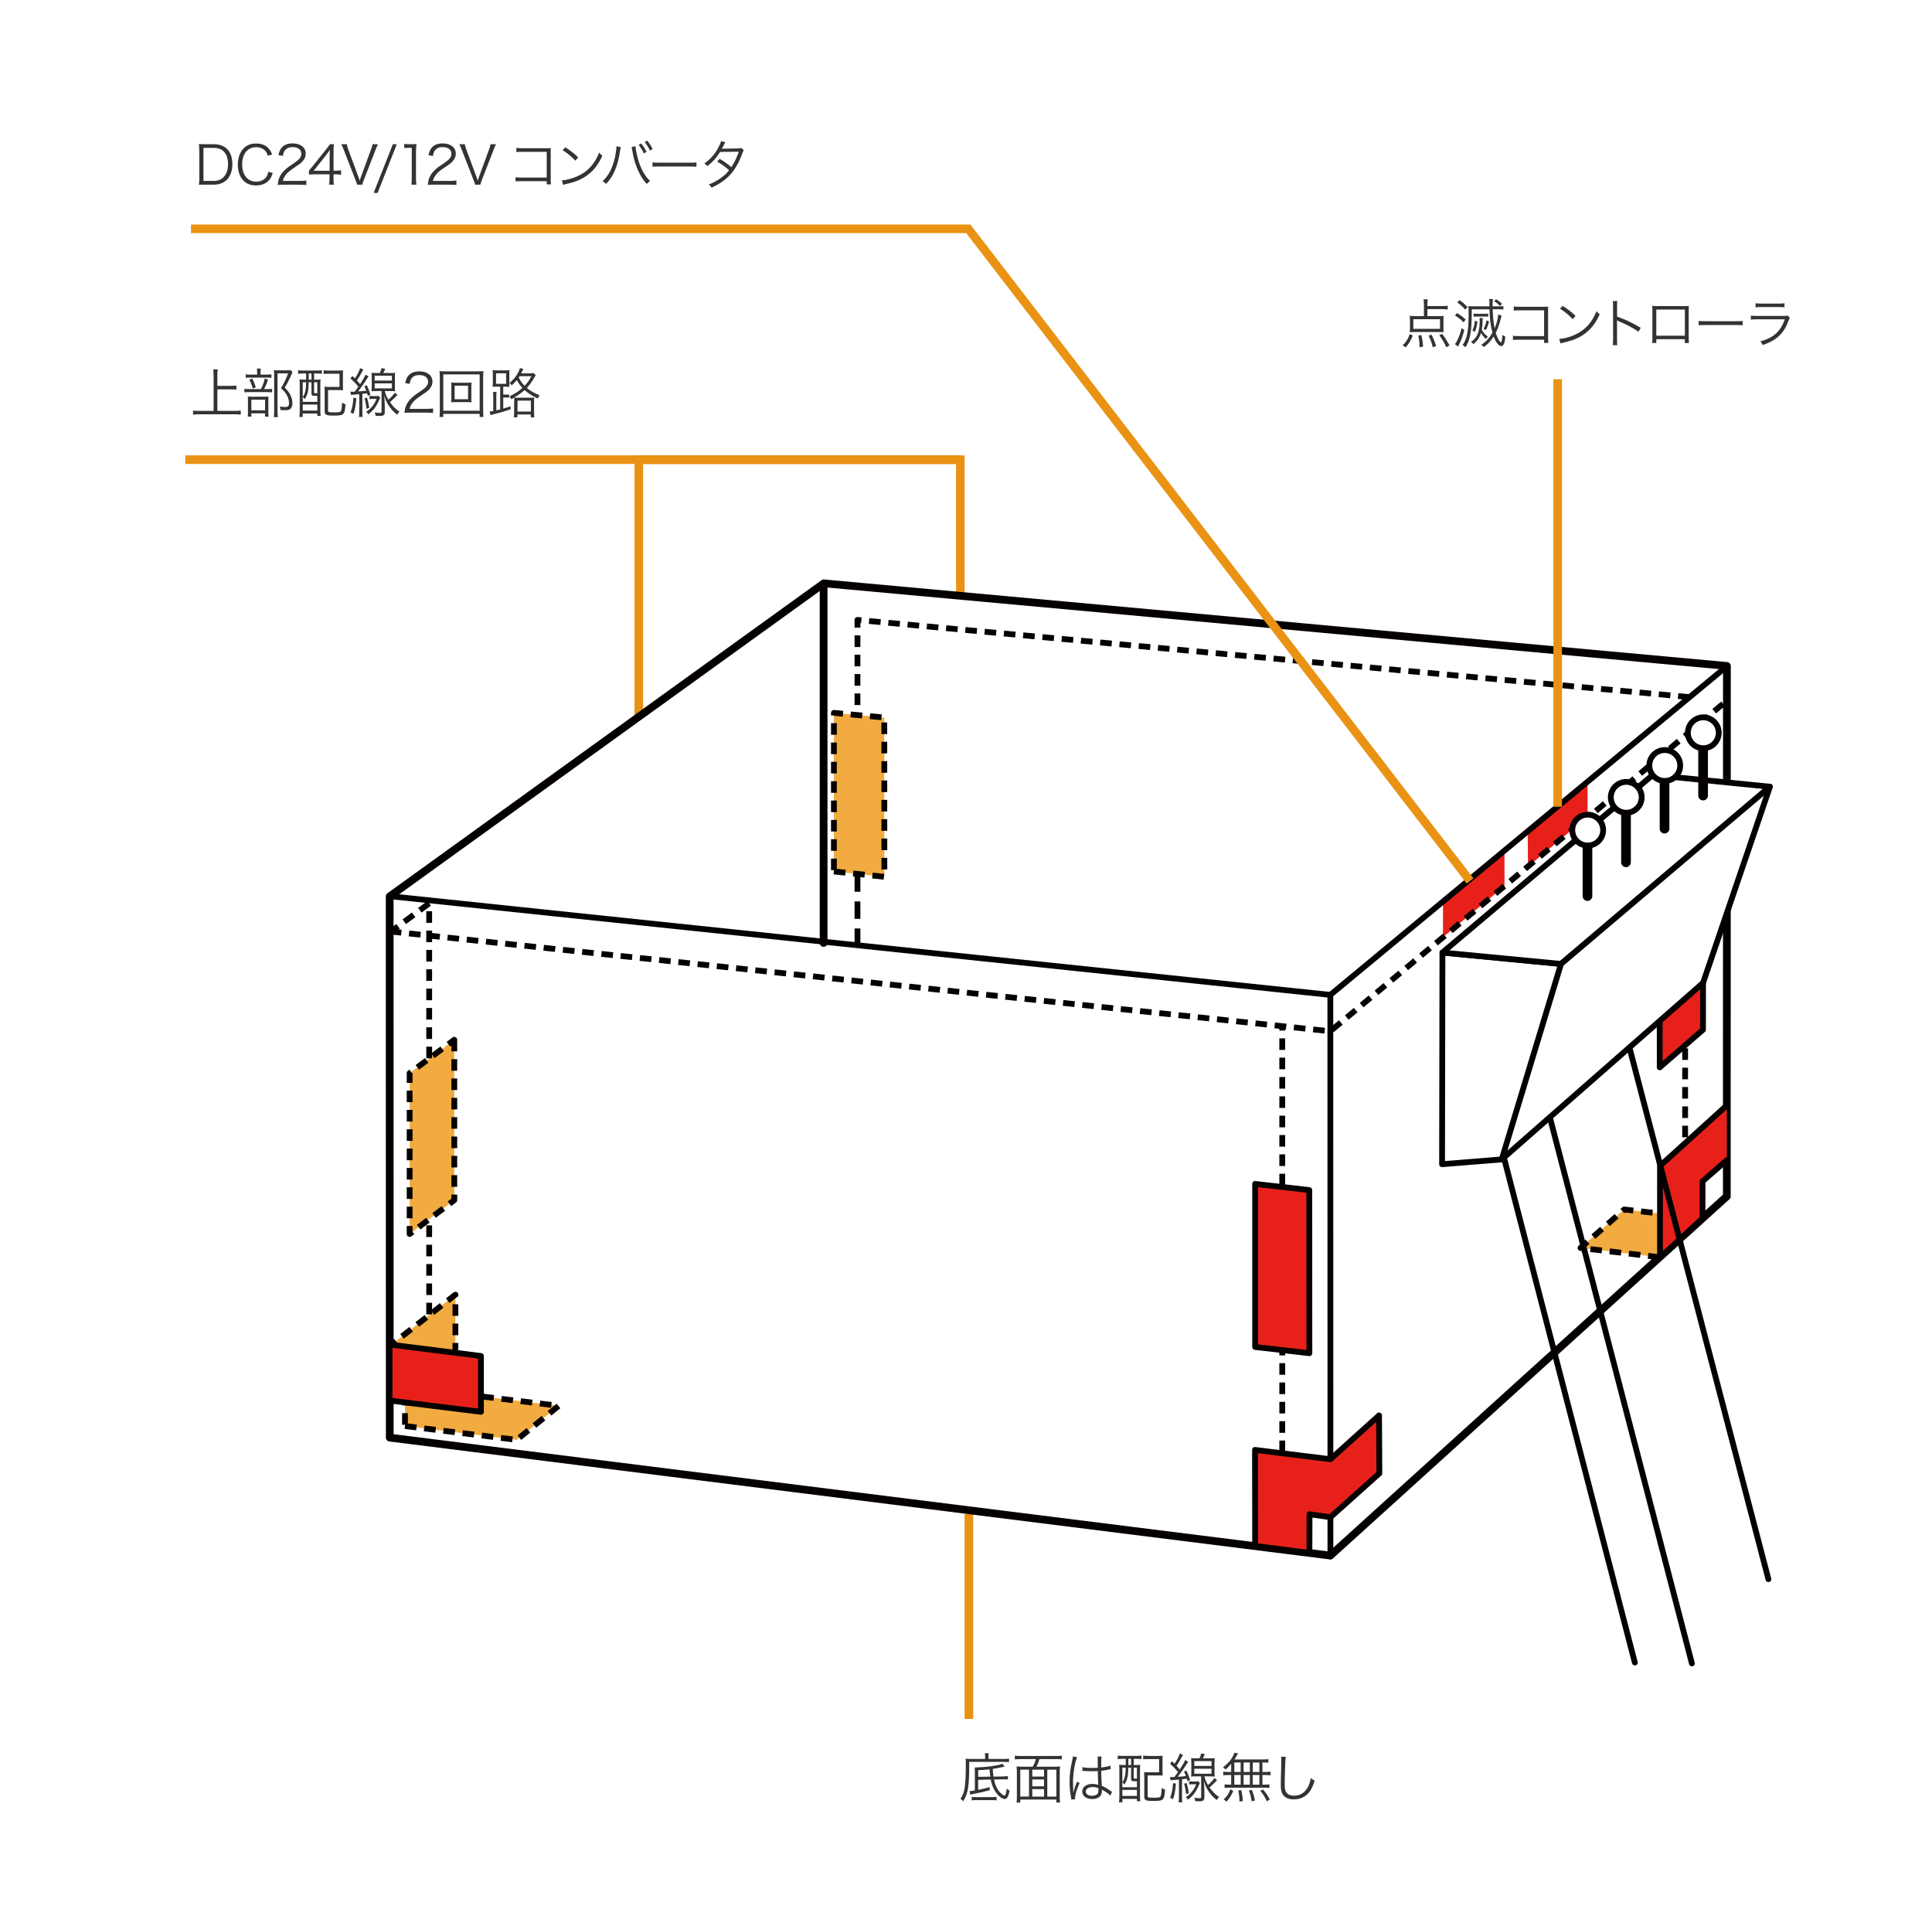 <?xml version="1.0" encoding="UTF-8"?>
<svg id="_レイヤー_1" data-name="レイヤー 1" xmlns="http://www.w3.org/2000/svg" viewBox="0 0 499.36 496.87">
  <defs>
    <style>
      .cls-1 {
        stroke-dasharray: 0 0 3 2;
      }

      .cls-1, .cls-2, .cls-3, .cls-4, .cls-5, .cls-6 {
        fill: none;
      }

      .cls-1, .cls-3, .cls-4, .cls-7, .cls-5, .cls-8, .cls-9, .cls-6 {
        stroke: #040000;
        stroke-linejoin: round;
      }

      .cls-1, .cls-4, .cls-8, .cls-9, .cls-6 {
        stroke-width: 1.5px;
      }

      .cls-2 {
        stroke: #e99214;
        stroke-miterlimit: 10;
        stroke-width: 2.22px;
      }

      .cls-3 {
        stroke-width: 2.5px;
      }

      .cls-3, .cls-7, .cls-5, .cls-8, .cls-9, .cls-6 {
        stroke-linecap: round;
      }

      .cls-4 {
        stroke-dasharray: 0 0 4.5 2.5;
      }

      .cls-7, .cls-5 {
        stroke-width: 2px;
      }

      .cls-7, .cls-8, .cls-10 {
        fill: #fff;
      }

      .cls-9, .cls-11 {
        fill: #e7211a;
      }

      .cls-12 {
        fill: #333;
      }

      .cls-12, .cls-10, .cls-11, .cls-13 {
        stroke-width: 0px;
      }

      .cls-13 {
        fill: #f1ab40;
      }
    </style>
  </defs>
  <rect class="cls-10" width="499.36" height="496.87"/>
  <rect class="cls-2" x="165.11" y="118.79" width="83.11" height="77.66"/>
  <line class="cls-2" x1="47.89" y1="118.79" x2="248.21" y2="118.79"/>
  <g>
    <path class="cls-12" d="M51.51,38.8c0-.59-.03-.99-.11-1.57.48.03.85.04,1.51.04h2.33c3.07,0,4.82,1.87,4.82,5.16,0,1.72-.52,3.15-1.47,4.07-.83.81-1.97,1.22-3.34,1.22h-2.33c-.66,0-1.03,0-1.51.04.08-.54.11-.95.11-1.64v-7.32h-.01ZM55.21,46.76c1.09,0,1.95-.32,2.57-.98.76-.77,1.16-1.94,1.16-3.36s-.36-2.53-1.09-3.26c-.61-.63-1.46-.94-2.59-.94h-2.68v8.53h2.63Z"/>
    <path class="cls-12" d="M69.25,40.24c-.21-.59-.36-.88-.65-1.21-.55-.65-1.38-.99-2.38-.99-2.23,0-3.63,1.71-3.63,4.45s1.42,4.46,3.63,4.46c1.09,0,2.01-.41,2.57-1.16.29-.4.43-.74.55-1.38l1.14.28c-.23.81-.41,1.2-.74,1.64-.77,1.03-2.02,1.6-3.56,1.6-1.32,0-2.44-.41-3.22-1.21-.96-.96-1.49-2.46-1.49-4.18s.55-3.28,1.57-4.28c.8-.77,1.84-1.17,3.15-1.17s2.34.37,3.08,1.11c.48.47.74.88,1.07,1.73l-1.09.31Z"/>
    <path class="cls-12" d="M73.28,47.73c-.87,0-1.07,0-1.51.07.15-1.09.19-1.29.4-1.82.34-.87.92-1.62,1.79-2.37.48-.41.51-.43,2.11-1.51,1.36-.92,1.82-1.53,1.82-2.37,0-1.05-.88-1.72-2.28-1.72-.91,0-1.58.3-2,.89-.26.37-.39.7-.48,1.39l-1.16-.19c.21-.99.41-1.47.87-1.98.62-.7,1.55-1.06,2.77-1.06,2.08,0,3.41,1.05,3.41,2.67,0,.7-.28,1.36-.81,1.95-.41.47-.77.73-2.34,1.78-1.09.73-1.53,1.12-1.98,1.69-.43.56-.62.94-.78,1.6h4.39c.69,0,1.16-.03,1.68-.1v1.16c-.55-.05-1-.08-1.69-.08h-4.21Z"/>
    <path class="cls-12" d="M79.86,44.08c.29-.33.61-.72.89-1.06l3.48-4.35c.47-.58.72-.92,1.03-1.4h1.03c-.07.81-.08,1.24-.08,2.33v4.51h.52c.58,0,.94-.03,1.43-.1v1.14c-.51-.07-.85-.1-1.45-.1h-.51v1.18c0,.66.03.98.11,1.49h-1.25c.08-.48.11-.87.11-1.49v-1.18h-3.67c-.77,0-1.18,0-1.64.06v-1.03ZM85.2,40.63c0-.73.01-1.17.08-1.87-.29.41-.63.87-1.03,1.38l-3.17,3.99h4.12s0-3.5,0-3.5Z"/>
    <path class="cls-12" d="M92.64,45.72c.05.15.19.55.33.96.14-.43.22-.67.32-.96l2.59-7.05c.25-.65.36-1.05.4-1.4h1.43c-.22.37-.36.7-.7,1.6l-2.95,7.58c-.23.61-.36.99-.43,1.28h-1.33c-.05-.29-.15-.56-.44-1.28l-2.95-7.58c-.3-.8-.54-1.31-.7-1.6h1.42c.08.44.22.89.4,1.4l2.61,7.05Z"/>
    <path class="cls-12" d="M102.56,37.27l-4.96,12.59h-1.03l4.97-12.59h1.02Z"/>
    <path class="cls-12" d="M104.49,37.2c.36.05.62.07,1.14.07h.87c.47,0,.69,0,1.14-.07-.08.84-.12,1.54-.12,2.28v6.69c0,.65.03,1.05.11,1.55h-1.31c.08-.48.11-.92.11-1.55v-7.97h-.74c-.44,0-.8.03-1.2.08,0,0,0-1.08,0-1.08Z"/>
    <path class="cls-12" d="M112.07,47.73c-.87,0-1.07,0-1.51.07.15-1.09.19-1.29.4-1.82.34-.87.92-1.62,1.79-2.37.48-.41.51-.43,2.11-1.51,1.36-.92,1.82-1.53,1.82-2.37,0-1.05-.88-1.72-2.28-1.72-.91,0-1.58.3-2,.89-.26.37-.39.7-.48,1.39l-1.16-.19c.21-.99.41-1.47.87-1.98.62-.7,1.55-1.06,2.77-1.06,2.08,0,3.41,1.05,3.41,2.67,0,.7-.28,1.36-.81,1.95-.41.47-.77.73-2.34,1.78-1.09.73-1.53,1.12-1.98,1.69-.43.56-.62.94-.78,1.6h4.39c.69,0,1.16-.03,1.68-.1v1.16c-.55-.05-1-.08-1.69-.08h-4.21Z"/>
    <path class="cls-12" d="M123.15,45.72c.05.15.19.55.33.96.14-.43.22-.67.32-.96l2.59-7.05c.25-.65.36-1.05.4-1.4h1.43c-.22.37-.36.7-.7,1.6l-2.95,7.58c-.23.61-.36.99-.43,1.28h-1.33c-.05-.29-.15-.56-.44-1.28l-2.95-7.58c-.3-.8-.54-1.31-.7-1.6h1.42c.08.44.22.89.4,1.4l2.61,7.05Z"/>
    <path class="cls-12" d="M134.73,46.82q-1.11,0-1.47.06v-1.09c.45.08.65.1,1.5.1h6.55v-6.65h-6.26c-.83,0-1.12,0-1.58.07v-1.1c.48.08.69.1,1.58.1h6.61c.18,0,.37,0,.71-.03-.03.34-.03.58-.03,1.07v7.05c0,.51.03,1,.07,1.25h-1.1v-.83s-6.58,0-6.58,0Z"/>
    <path class="cls-12" d="M145.23,46.61c1.07-.04,2.73-.47,4.01-1.06,2.66-1.18,4.5-3.21,5.62-6.12.32.43.45.55.84.81-1.1,2.4-2.38,4.01-4.2,5.26-1.42.96-2.83,1.53-5.13,2.05-.37.08-.48.11-.83.22l-.31-1.16ZM146.11,38.08c1.47.94,2.33,1.61,3.32,2.59l-.72.85c-.99-1.07-2.08-1.97-3.28-2.7l.68-.74Z"/>
    <path class="cls-12" d="M160.46,38.01c-.05.15-.07.23-.18.94-.58,3.92-1.69,6.56-3.63,8.59-.34-.37-.5-.5-.88-.72.85-.8,1.42-1.57,2-2.72.67-1.36,1.16-2.97,1.42-4.78.08-.55.14-1.05.14-1.29,0-.04,0-.12,0-.22l1.14.2ZM164.27,37.8c0,.59.3,2.17.63,3.3.66,2.42,1.79,4.46,3.12,5.68-.37.23-.54.39-.85.77-1.83-1.94-3.21-5.12-3.74-8.64-.07-.48-.12-.73-.18-.91l1.02-.2ZM165.73,37.08c.61.76.99,1.35,1.38,2.16l-.7.4c-.32-.73-.98-1.79-1.36-2.22l.68-.34ZM167.3,36.36c.61.76.95,1.31,1.38,2.17l-.69.37c-.29-.66-.84-1.54-1.36-2.19l.67-.35Z"/>
    <path class="cls-12" d="M168.63,41.96c.4.07.77.08,1.71.08h8c1.02,0,1.24,0,1.67-.07v1.12c-.44-.04-.76-.06-1.68-.06h-7.98c-1,0-1.29,0-1.71.06v-1.13h-.01Z"/>
    <path class="cls-12" d="M187.47,36.76q-.18.26-.48.91c-.12.26-.26.5-.43.76q.19-.03,4.25-.07c.34,0,.59-.06.8-.14l.62.62c-.15.22-.17.26-.4.91-.95,2.56-2.16,4.54-3.59,5.92-1.16,1.1-2.52,2-4.35,2.84-.22-.41-.34-.56-.67-.85,1.17-.45,1.91-.85,2.85-1.5,1.07-.74,1.71-1.31,2.38-2.17-.99-.89-2-1.61-3.08-2.23l.63-.7c1.17.67,1.93,1.21,3.04,2.13.81-1.22,1.43-2.53,1.91-3.99l-4.82.07c-.94,1.5-1.91,2.57-3.28,3.66-.32-.36-.44-.45-.8-.66,1.49-1.07,2.62-2.34,3.51-3.92.44-.8.7-1.39.81-1.88l1.1.29Z"/>
  </g>
  <g>
    <path class="cls-12" d="M362.54,89.25c.52-.5.73-.76,1.07-1.29.36-.56.5-.88.74-1.62l.81.36c-.52,1.31-.99,2.11-1.82,3.06l-.8-.51ZM368.92,81.7h2.66c.76,0,1.18-.01,1.56-.07-.04.3-.05.62-.05,1.03v2.2c0,.41.01.66.05.99-.47-.04-.8-.05-1.42-.05h-5.93c-.61,0-.98.01-1.42.05.04-.33.06-.63.06-.99v-2.2c0-.38-.01-.67-.06-1.03.41.04.92.07,1.56.07h2.11v-2.99c0-.51-.03-.95-.1-1.36h1.09c-.07.39-.1.8-.1,1.31v.44h3.88c.58,0,.99-.03,1.38-.08v.95c-.47-.05-.89-.08-1.38-.08h-3.88v1.81h0ZM365.3,82.49v2.49h6.9v-2.49h-6.9ZM366.9,89.76c0-1.18-.08-1.91-.3-3.03l.79-.14c.26,1.22.37,1.94.43,2.97l-.92.2ZM370.33,89.77c-.26-1.13-.52-1.86-1.09-3.03l.76-.24c.54,1.07.84,1.82,1.21,2.9l-.88.37ZM373.84,89.75c-.62-1.32-1.02-2.01-1.83-3.11l.76-.34c.84,1.16,1.17,1.67,1.89,2.96l-.82.49Z"/>
    <path class="cls-12" d="M378.48,85.3c-.37,1.42-.84,2.71-1.35,3.7-.18.34-.23.45-.28.59l-.79-.67c.28-.32.41-.52.65-1.06.52-1.16.77-1.86,1.09-3.11l.68.55ZM376.59,80.9c.89.54,1.43.94,2.24,1.68l-.54.72c-.83-.83-1.32-1.21-2.22-1.76l.52-.64ZM377.25,77.57c.87.61,1.39,1.07,2.06,1.82l-.61.61c-.76-.85-1.27-1.31-2.06-1.86l.61-.57ZM388.11,81.57q-.07.22-.26.99c-.33,1.33-.72,2.42-1.25,3.47.43,1.33,1,2.41,1.32,2.41.23,0,.39-.7.4-1.9.29.21.45.32.76.45-.14,1.68-.47,2.46-1.06,2.46-.63,0-1.4-.98-1.96-2.5-.74,1.17-1.4,1.88-2.53,2.74-.26-.3-.39-.41-.66-.59,1.24-.81,2.08-1.72,2.88-3.12-.47-1.68-.72-3.61-.77-6.04h-4.58v.92c0,4.73-.4,6.94-1.62,8.91-.26-.3-.41-.41-.73-.61,1.2-1.78,1.54-3.63,1.54-8.31,0-1-.01-1.29-.08-1.75.29.04.69.07,1.24.07h4.23c0-.22-.01-.38-.01-.51,0-.85-.01-.96-.08-1.38h.99c-.07.43-.08.69-.08,1.35v.54h1.71c.45,0,.72-.01,1.06-.08v.91c-.4-.05-.67-.07-1.09-.07h-1.67c.08,2.22.22,3.58.51,4.93.51-1.2.87-2.59.92-3.58l.87.29ZM383.25,82.16c-.04.26-.05.43-.05.91-.01.8-.07,1.33-.21,2.09.39.8.77,1.25,1.56,1.84-.19.21-.33.37-.47.62-.58-.52-.98-1.03-1.29-1.6-.39,1.27-.94,2.08-1.97,2.92-.18-.25-.33-.39-.62-.56.74-.51,1.18-.99,1.57-1.73.44-.85.69-2.11.69-3.48,0-.47-.01-.7-.06-1h.85ZM380.56,85.4c.4-.8.56-1.43.65-2.52l.67.21c-.14,1.1-.32,1.83-.67,2.68l-.65-.37ZM380.87,81.03c.26.04.56.07.88.07h2.01c.33,0,.62-.03.88-.07v.83c-.23-.04-.5-.06-.84-.06h-2.06c-.33,0-.59.01-.87.06v-.83h0ZM383.45,84.98c.47-.89.59-1.27.76-2.2l.67.28c-.25.95-.5,1.62-.83,2.26l-.6-.34ZM387.68,79.07c-.5-.54-.88-.87-1.49-1.24l.5-.5c.59.36,1,.67,1.55,1.18l-.56.56Z"/>
    <path class="cls-12" d="M392.52,87.79q-1.11.01-1.47.06v-1.09c.45.08.65.1,1.5.1h6.55v-6.65h-6.26c-.83,0-1.12.01-1.58.07v-1.1c.48.08.69.1,1.58.1h6.61c.18,0,.37-.01.71-.03-.03.34-.03.58-.03,1.07v7.05c0,.51.03,1,.07,1.25h-1.1v-.83h-6.58Z"/>
    <path class="cls-12" d="M403.02,87.59c1.07-.04,2.73-.47,4-1.06,2.66-1.18,4.5-3.21,5.62-6.12.32.43.45.55.84.81-1.1,2.4-2.38,4.01-4.2,5.26-1.42.96-2.83,1.53-5.13,2.05-.37.08-.48.11-.83.22l-.3-1.16ZM403.9,79.05c1.47.94,2.33,1.61,3.32,2.59l-.72.85c-.99-1.07-2.08-1.97-3.28-2.7l.68-.74Z"/>
    <path class="cls-12" d="M416.85,89.21c.05-.37.08-.7.08-1.45v-8.55c0-.73-.03-1.06-.08-1.4h1.18c-.06.36-.07.65-.07,1.43v2.57c2.12.76,3.72,1.51,6.12,2.9l-.59,1.02c-1.29-.91-3.19-1.93-5.13-2.72-.21-.08-.3-.14-.43-.23h-.03c.04.29.05.48.05.82v4.14c0,.77.01,1.07.07,1.46h-1.17Z"/>
    <path class="cls-12" d="M428.1,87.65v.98h-1.06c.04-.3.05-.58.05-1.03v-7.47c0-.56-.01-.74-.05-1.07.27.03.54.04,1.07.04h7.34c.59,0,.76,0,1.07-.04-.04.33-.04.51-.04,1.07v7.45c0,.41.01.77.04,1.06h-1.05v-.98h-7.37ZM435.48,80h-7.38v6.76h7.38v-6.76Z"/>
    <path class="cls-12" d="M439.04,82.93c.4.07.77.08,1.71.08h8c1.02,0,1.24-.01,1.67-.07v1.12c-.44-.04-.76-.06-1.68-.06h-7.98c-1,0-1.29.01-1.71.06v-1.13h-.01Z"/>
    <path class="cls-12" d="M452.54,81.56c.5.07.78.08,1.61.08h7.06c.51,0,.66-.01.89-.1l.51.59c-.12.19-.15.26-.39.87-1.17,3.21-3.07,4.97-6.63,6.17-.17-.4-.26-.55-.59-.95,1.84-.52,3.06-1.14,4.09-2.09.98-.89,1.6-1.91,2.23-3.61h-7.18c-.73,0-1.13.01-1.6.07v-1.03ZM453.73,78.36c.4.08.67.1,1.45.1h4.6c.77,0,1.05-.01,1.45-.1v1.06c-.37-.05-.7-.07-1.43-.07h-4.62c-.73,0-1.06.01-1.43.07v-1.06h-.02Z"/>
  </g>
  <g>
    <path class="cls-12" d="M254.62,453.97c0-.34-.03-.62-.08-.88h1.03c-.07.23-.08.47-.08.89v.59h3.8c.66,0,1.14-.03,1.51-.08v.91c-.33-.05-.77-.07-1.43-.07h-8.85c0,6.37-.26,7.97-1.54,10.17-.29-.32-.43-.44-.73-.62.58-.92.83-1.51,1.02-2.44.23-1.13.37-3.44.37-6.22,0-.91,0-1.24-.06-1.72.44.04.89.07,1.43.07h3.61v-.6ZM259.67,456.55c-.07.01-.47.1-1.21.25-.85.18-1.03.22-1.86.33.04.89.08,1.31.18,2l2.44-.04c.58-.01.94-.04,1.29-.11v.89c-.29-.01-.5-.03-.79-.03h-.5l-2.31.04c.33,1.5.88,2.66,1.68,3.45.4.4.83.69,1.03.69.26,0,.41-.43.59-1.8.26.23.48.4.74.55-.18.81-.3,1.24-.48,1.58-.19.39-.47.58-.81.58-.7,0-1.82-.94-2.52-2.12-.48-.8-.83-1.72-1.07-2.92l-3.25.07v2.59c1.06-.21,1.75-.37,2.99-.7v.8c-1.71.44-2.13.55-4.4,1q-.19.03-.62.15l-.18-.92c.3,0,.65-.04,1.36-.18v-4.69c0-.56,0-.94-.04-1.24,1.98-.06,3.46-.18,5.02-.44,1.18-.19,1.61-.3,2.13-.54l.59.76ZM251.16,464.36c.32.06.62.07,1.17.07h3.96c.61,0,.92-.01,1.29-.07v.92c-.44-.06-.79-.08-1.29-.08h-3.88c-.62,0-.87.01-1.25.08v-.92ZM255.96,459.14q-.11-.73-.21-1.9c-.69.1-1.76.18-2.92.23v1.72l3.13-.05Z"/>
    <path class="cls-12" d="M272.35,456.57c.73,0,1.17-.01,1.64-.07-.05.51-.08.98-.08,1.73v5.96c0,.8.03,1.24.08,1.65h-.96v-.79h-9.32v.79h-.96c.07-.47.08-.84.08-1.68v-5.93c0-.69-.03-1.18-.08-1.73.45.05.91.07,1.61.07h2.57c.4-.73.58-1.14.81-1.97h-3.98c-.61,0-1.02.03-1.46.08v-.96c.4.05.85.08,1.44.08h9.24c.59,0,1.03-.03,1.46-.08v.96c-.4-.06-.87-.08-1.46-.08h-4.31c-.21.74-.44,1.31-.78,1.97h4.46ZM263.71,457.33v6.96h2.26v-6.96h-2.26ZM269.85,457.33h-3.04v1.79h3.04v-1.79ZM266.81,461.63h3.04v-1.76h-3.04v1.76ZM266.81,464.3h3.04v-1.93h-3.04v1.93ZM270.69,464.3h2.34v-6.96h-2.34v6.96Z"/>
    <path class="cls-12" d="M278.4,454.11c-.59,1.38-1.06,4.2-1.06,6.46,0,.48.03,1.29.05,1.93,0,.11,0,.14.01.38v.26h.06c.25-1.02.34-1.28.81-2.41.06-.12.08-.18.11-.28l.67.32c-.65,1.35-1.18,3.1-1.18,3.91,0,.07,0,.08.03.28l-.98.1c-.01-.12-.03-.19-.08-.51-.25-1.28-.39-2.7-.39-4.09,0-1.83.18-3.28.72-5.66.12-.61.14-.69.15-.87l1.08.18ZM279.79,456.67c.67.17,1.27.22,2.48.22.54,0,.91-.01,1.47-.04q-.01-1.29-.01-2.34c0-.23-.01-.43-.04-.56h1.03c-.07.37-.1,1.02-.1,2.16,0,.15,0,.37.01.67,1.06-.12,1.86-.29,2.38-.51l.04.94s-.03,0-.96.19c-.36.08-.74.14-1.46.22.01,1.36.04,2.06.15,3.89,1,.45,1.39.67,2.3,1.35.17.11.19.14.34.23l-.43.96c-.43-.48-.98-.87-1.96-1.43t-.14-.08s-.05-.04-.12-.08c.03.21.03.23.03.36,0,.36-.06.69-.17.94-.33.73-1.17,1.16-2.3,1.16-1.6,0-2.6-.76-2.6-1.95s1.09-1.95,2.62-1.95c.56,0,1.21.11,1.53.27-.04-.29-.1-1.58-.14-3.59-.62.03-1.05.04-1.57.04-.56,0-1.07-.01-1.56-.04-.23-.03-.38-.03-.44-.03-.12-.01-.21-.01-.23-.01-.07-.01-.11-.01-.14-.01h-.06l.05-.98ZM282.43,461.83c-1.07,0-1.78.45-1.78,1.14s.63,1.12,1.6,1.12c.61,0,1.14-.18,1.4-.48.18-.21.26-.54.26-1.07,0-.1-.01-.41-.01-.41-.56-.23-.92-.3-1.47-.3Z"/>
    <path class="cls-12" d="M290.26,454.54c-.54,0-.99.03-1.36.08v-.92c.39.05.84.08,1.39.08h3.32c.58,0,1.03-.03,1.43-.08v.91c-.37-.04-.81-.07-1.38-.07h-.63v1.6h.21c.67,0,1.05-.01,1.47-.05-.04.43-.06.77-.06,1.35v6.63c0,.54.03,1.1.07,1.42h-.85v-.61h-3.77v.89h-.88c.07-.45.1-.87.1-1.71v-6.59c0-.58-.01-.99-.06-1.39.4.04.74.05,1.38.05h.33v-1.6h-.71ZM290.09,456.82v5.05h3.77v-1.55c-.36.01-.43.01-.48.01-.87,0-1.03-.1-1.03-.62v-2.89h-.72c-.03,2.23-.26,3.21-1.02,4.35-.14-.21-.32-.4-.51-.55.37-.52.55-1,.69-1.72.11-.55.14-.96.17-2.08h-.87ZM290.09,464.13h3.77v-1.56h-3.77v1.56ZM291.64,456.13h.72v-1.6h-.72v1.6ZM293.01,459.42c0,.19.07.22.51.22.03,0,.14-.01.34-.01v-2.81h-.84v2.6ZM300.47,457.59c0,.56.01.94.05,1.28-.4-.04-.74-.05-1.33-.05h-2.56v5.26c0,.23.03.32.12.37.15.1.59.14,1.44.14,1.23,0,1.64-.08,1.78-.34.15-.28.26-1.12.28-2.17.39.25.52.32.89.41-.22,2.79-.36,2.93-3.07,2.93-1.96,0-2.31-.18-2.31-1.16v-4.97c0-.62-.01-.96-.07-1.33.43.04.77.05,1.33.05h2.57v-3.41h-2.71c-.69,0-1.03.01-1.4.07v-.96c.39.05.84.08,1.42.08h2.3c.55,0,.94-.01,1.31-.05-.03.34-.04.59-.04,1.35v2.5Z"/>
    <path class="cls-12" d="M302.41,459.22c.21.03.3.04.54.04.1,0,.32,0,.58-.01.41-.55.73-.99.96-1.31-.8-.95-1.28-1.43-2.06-2.12l.5-.65c.32.3.44.41.66.63.77-1.18,1.2-2.04,1.33-2.64l.85.36c-.1.14-.18.27-.33.56-.43.83-.84,1.51-1.35,2.26.34.37.47.51.84.95.81-1.24,1.2-1.94,1.38-2.44l.8.43c-.25.37-.55.84-.91,1.4-.45.7-1.05,1.54-1.79,2.5,1.24-.08,1.27-.08,2.11-.19-.18-.5-.25-.66-.5-1.14l.62-.29c.47.98.65,1.42.96,2.45l-.67.33c-.08-.33-.11-.44-.18-.67-.61.08-.72.1-1.24.15v4.56c0,.61.01.99.08,1.38h-.96c.06-.41.08-.84.08-1.38v-4.47q-.44.03-1.6.11c-.23.01-.36.03-.56.07l-.14-.87ZM303.96,460.95c-.29,2.49-.34,2.75-.77,4.02l-.74-.37c.43-1.16.61-2.01.74-3.8l.77.15ZM306.7,460.77c.29,1.02.44,1.65.58,2.64l-.7.26c-.12-1.05-.27-1.82-.52-2.7l.64-.2ZM310.13,460.77q-.11.21-.41.91c-.26.63-.78,1.51-1.21,2.04-.39.45-.87.92-1.43,1.38-.17-.26-.32-.43-.59-.63,1.35-.95,2.08-1.87,2.7-3.36h-.89c-.4,0-.66.01-.94.07v-.87c.29.05.5.07.95.07h.7c.36,0,.54-.01.72-.05l.4.44ZM310.03,454.41c.25-.59.36-.89.43-1.27l.95.18c-.18.43-.26.59-.5,1.09h1.75c.63,0,.94-.01,1.31-.06-.04.37-.06.69-.06,1.29v2.22c0,.59.01.91.06,1.27-.36-.04-.73-.06-1.29-.06h-1.39c.22.87.43,1.39.94,2.24.65-.56,1.07-1.02,1.71-1.82l.62.58c-.73.79-1.17,1.21-1.93,1.86.76,1.1,1.43,1.76,2.46,2.48-.23.21-.38.4-.58.77-.76-.58-1.17-.99-1.71-1.68-.84-1.06-1.21-1.82-1.65-3.26.1,1.24.14,1.93.14,2.56v1.73c0,.74-.33.98-1.34.98-.26,0-.77-.03-1.03-.04-.05-.41-.11-.61-.25-.88.54.08.96.12,1.32.12s.47-.07.47-.29v-5.35h-1.29c-.58,0-.96.01-1.31.06.04-.36.06-.73.06-1.28v-2.22c0-.54-.01-.91-.06-1.28.36.04.67.06,1.29.06h.88ZM308.69,456.37h4.45v-1.25h-4.45v1.25ZM308.69,458.38h4.45v-1.29h-4.45v1.29Z"/>
    <path class="cls-12" d="M318.23,455.79c-.51.63-.81.95-1.47,1.53-.19-.25-.37-.41-.66-.58,1.38-1.09,2.09-1.91,2.67-3.07.14-.29.22-.5.28-.73l.96.23c-.08.12-.11.18-.21.33-.32.56-.44.76-.73,1.2h7.03c.88,0,1.33-.03,1.73-.08v.92c-.51-.04-.94-.07-1.53-.07v2.46h.74c.61,0,.98-.03,1.35-.08v.95c-.4-.06-.77-.08-1.35-.08h-.74v2.49h.47c.61,0,.98-.03,1.33-.08v.94c-.39-.06-.77-.08-1.32-.08h-8.97c-.52,0-.89.03-1.29.08v-.94c.36.06.76.08,1.33.08h.37v-2.49h-.72c-.56,0-.91.03-1.33.08v-.95c.37.06.74.08,1.33.08h.72v-2.14h.01ZM316.29,465c.87-.8,1.28-1.4,1.73-2.59l.74.41c-.55,1.27-.95,1.9-1.76,2.78l-.71-.6ZM319.03,457.94h1.64v-2.46h-1.64v2.46ZM319.03,461.21h1.64v-2.49h-1.64v2.49ZM320.37,465.58c-.01-1-.12-1.93-.32-2.85l.77-.12c.25,1.05.34,1.72.41,2.84l-.86.13ZM323.05,457.94v-2.46h-1.62v2.46h1.62ZM323.05,461.21v-2.49h-1.62v2.49h1.62ZM323.52,465.53c-.23-1.36-.33-1.78-.72-2.77l.74-.22c.38.91.54,1.42.83,2.75l-.85.24ZM325.51,457.94v-2.46h-1.71v2.46h1.71ZM325.51,461.21v-2.49h-1.71v2.49h1.71ZM327.43,465.52c-.51-1.13-.89-1.75-1.68-2.71l.7-.37c.78.94,1.21,1.57,1.75,2.59l-.77.49Z"/>
    <path class="cls-12" d="M332.33,454c-.08.47-.14,1.17-.18,2.9-.06,1.65-.1,3.52-.1,4.14,0,.17.01.51.03.83.06.83.23,1.28.65,1.65.38.34,1,.54,1.72.54,1.64,0,2.9-.83,3.69-2.39.32-.66.48-1.2.67-2.16.39.33.55.44.99.66-.52,1.61-.92,2.42-1.53,3.12-.98,1.16-2.27,1.72-3.88,1.72-1.17,0-2.04-.33-2.59-.96-.56-.65-.76-1.38-.76-2.82,0-.92.01-1.27.12-5.6.01-.41.01-.67.01-.89,0-.29-.01-.45-.05-.73h1.21Z"/>
  </g>
  <g>
    <path class="cls-12" d="M56.19,106.19h4.5c.65,0,1.07-.03,1.54-.08v1.05c-.52-.07-.95-.1-1.54-.1h-9.17c-.59,0-1.1.03-1.62.1v-1.05c.45.05.94.08,1.62.08h3.69v-9.29c0-.52-.03-.95-.1-1.43h1.17c-.07.47-.1.91-.1,1.43v2.82h3.48c.59,0,1.03-.03,1.43-.08v1.06c-.43-.05-.84-.08-1.43-.08h-3.48v5.57h.01Z"/>
    <path class="cls-12" d="M69.05,100.55c.63,0,1-.01,1.28-.07v.92c-.28-.04-.67-.07-1.25-.07h-4.61c-.63,0-.98.01-1.31.07v-.92c.32.05.69.07,1.32.07h2.97c.5-1,.73-1.65.99-2.74l.84.29c-.34,1.03-.56,1.58-1.02,2.45h.79ZM68.87,96.81c.62,0,.96-.01,1.28-.07v.91c-.27-.05-.66-.07-1.27-.07h-4.12c-.56,0-.92.01-1.24.07v-.91c.33.05.65.07,1.28.07h1.67v-.51c0-.44-.03-.78-.08-1.05h1.03c-.05.32-.08.62-.08,1.06v.5h1.53ZM64.96,107.67h-.92c.04-.32.05-.62.05-1.24v-2.79c0-.63-.01-.87-.04-1.16.29.03.61.04,1.09.04h3.26c.51,0,.77-.01,1-.04-.04.28-.04.44-.04,1.14v2.96c0,.51.01.76.06,1.09h-.92v-.85h-3.54v.85ZM65.2,97.84c.44.83.63,1.32.92,2.28l-.8.28c-.22-.85-.44-1.4-.89-2.29l.77-.27ZM64.96,106.04h3.55v-2.75h-3.55v2.75ZM75.59,96.23q-.1.17-.56,1.22c-.36.81-.88,1.82-1.42,2.72.88.91,1.22,1.39,1.56,2.16.27.62.41,1.28.41,1.93,0,.74-.25,1.28-.7,1.54-.25.14-.67.21-1.24.21-.37,0-.73-.01-1.14-.05-.01-.39-.07-.62-.18-.92.55.1.89.14,1.33.14.79,0,1.05-.25,1.05-.98,0-.63-.15-1.24-.45-1.87-.36-.74-.72-1.18-1.64-2,.8-1.29,1.35-2.45,1.86-3.84h-2.74v9.79c0,.7.03,1.13.1,1.53h-1.05c.05-.4.08-.85.08-1.51v-9.36c0-.41-.01-.8-.05-1.27.36.03.62.04,1.1.04h2.22c.52,0,.81-.01,1.06-.05l.4.57Z"/>
    <path class="cls-12" d="M78.41,96.52c-.54,0-.99.03-1.36.08v-.92c.39.05.84.08,1.39.08h3.32c.58,0,1.03-.03,1.43-.08v.91c-.37-.04-.81-.07-1.38-.07h-.63v1.6h.21c.67,0,1.05-.01,1.47-.05-.04.43-.06.77-.06,1.35v6.63c0,.54.03,1.1.07,1.42h-.85v-.61h-3.77v.89h-.88c.07-.45.1-.87.1-1.71v-6.59c0-.58-.01-.99-.06-1.39.4.04.74.05,1.38.05h.33v-1.6h-.71ZM78.25,98.8v5.05h3.77v-1.56c-.36.01-.43.01-.48.01-.87,0-1.03-.1-1.03-.62v-2.88h-.72c-.03,2.23-.26,3.21-1.02,4.35-.14-.21-.32-.4-.51-.55.37-.52.55-1,.69-1.72.11-.55.14-.96.17-2.08,0,0-.87,0-.87,0ZM78.25,106.11h3.77v-1.56h-3.77v1.56ZM79.79,98.12h.72v-1.6h-.72v1.6ZM81.17,101.41c0,.19.07.22.51.22.03,0,.14-.01.34-.01v-2.82h-.84v2.61ZM88.63,99.57c0,.56.01.94.05,1.28-.4-.04-.74-.05-1.33-.05h-2.56v5.26c0,.23.03.32.12.37.15.1.59.14,1.44.14,1.23,0,1.64-.08,1.78-.34.15-.28.26-1.12.28-2.17.39.25.52.32.89.41-.22,2.79-.36,2.93-3.07,2.93-1.96,0-2.31-.18-2.31-1.16v-4.97c0-.62-.01-.96-.07-1.33.43.04.77.05,1.33.05h2.57v-3.41h-2.71c-.69,0-1.03.01-1.4.07v-.96c.39.05.84.08,1.42.08h2.3c.55,0,.94-.01,1.31-.05-.03.34-.04.59-.04,1.35,0,0,0,2.5,0,2.5Z"/>
    <path class="cls-12" d="M90.56,101.2c.21.03.3.04.54.04.1,0,.32,0,.58-.01.41-.55.73-.99.96-1.31-.8-.95-1.28-1.43-2.06-2.12l.5-.65c.32.3.44.41.66.63.77-1.18,1.2-2.04,1.33-2.64l.85.36c-.1.14-.18.27-.33.56-.43.83-.84,1.51-1.35,2.26.34.37.47.51.84.95.81-1.24,1.2-1.94,1.38-2.44l.8.43c-.25.37-.55.84-.91,1.4-.45.7-1.05,1.54-1.79,2.5,1.24-.08,1.27-.08,2.11-.19-.18-.5-.25-.66-.5-1.14l.62-.29c.47.98.65,1.42.96,2.45l-.67.33c-.08-.33-.11-.44-.18-.67-.61.08-.72.1-1.24.15v4.56c0,.61.01.99.08,1.38h-.96c.06-.41.08-.84.08-1.38v-4.47q-.44.03-1.6.11c-.23.01-.36.03-.56.07l-.14-.87ZM92.12,102.93c-.29,2.49-.34,2.75-.77,4.02l-.74-.37c.43-1.16.61-2.01.74-3.8l.77.15ZM94.86,102.75c.29,1.02.44,1.65.58,2.64l-.7.26c-.12-1.05-.27-1.82-.52-2.7l.64-.2ZM98.28,102.75q-.11.21-.41.91c-.26.63-.79,1.51-1.21,2.04-.39.45-.87.92-1.43,1.38-.17-.26-.32-.43-.59-.63,1.35-.95,2.08-1.87,2.7-3.36h-.89c-.4,0-.66.01-.94.07v-.87c.29.05.5.07.95.07h.7c.36,0,.54-.01.72-.05l.4.44ZM98.19,96.4c.25-.59.36-.89.43-1.27l.95.18c-.18.43-.26.59-.5,1.09h1.75c.63,0,.94-.01,1.31-.06-.04.37-.06.69-.06,1.29v2.22c0,.59.01.91.06,1.27-.36-.04-.73-.06-1.29-.06h-1.39c.22.87.43,1.39.94,2.24.65-.56,1.07-1.02,1.71-1.82l.62.58c-.73.79-1.17,1.21-1.93,1.86.76,1.1,1.43,1.76,2.46,2.48-.23.21-.38.4-.58.77-.76-.58-1.17-.99-1.71-1.68-.84-1.06-1.21-1.82-1.65-3.26.1,1.24.14,1.93.14,2.56v1.73c0,.74-.33.98-1.34.98-.26,0-.77-.03-1.03-.04-.05-.41-.11-.61-.25-.88.54.08.96.12,1.32.12s.47-.07.47-.29v-5.35h-1.29c-.58,0-.96.01-1.31.06.04-.36.06-.73.06-1.28v-2.22c0-.54-.01-.91-.06-1.28.36.04.67.06,1.29.06,0,0,.88,0,.88,0ZM96.84,98.35h4.45v-1.25h-4.45v1.25ZM96.84,100.36h4.45v-1.29h-4.45v1.29Z"/>
    <path class="cls-12" d="M106.04,106.64c-.87,0-1.07.01-1.51.07.15-1.09.19-1.29.4-1.82.34-.87.92-1.62,1.79-2.37.48-.41.51-.43,2.11-1.51,1.36-.92,1.82-1.53,1.82-2.37,0-1.05-.88-1.72-2.28-1.72-.91,0-1.58.3-2,.89-.26.37-.39.7-.48,1.39l-1.16-.19c.21-.99.41-1.47.87-1.98.62-.7,1.55-1.06,2.77-1.06,2.08,0,3.41,1.05,3.41,2.67,0,.7-.28,1.36-.81,1.95-.41.47-.77.73-2.34,1.78-1.09.73-1.53,1.12-1.98,1.69-.43.56-.62.94-.78,1.6h4.39c.69,0,1.16-.03,1.68-.1v1.16c-.55-.05-1-.08-1.69-.08h-4.21Z"/>
    <path class="cls-12" d="M123.98,107.76v-.81h-9.4v.81h-.98c.06-.41.08-.84.08-1.65v-8.52c0-.69-.03-1.17-.08-1.69.5.06.89.07,1.61.07h8.11c.73,0,1.13-.01,1.64-.07-.06.52-.08.98-.08,1.69v8.55c0,.8.03,1.28.08,1.62h-.98ZM114.58,106.15h9.4v-9.39h-9.4v9.39ZM120.46,98.91c.69,0,1.07-.01,1.43-.06-.04.29-.06.56-.06,1.06v3c0,.5.01.73.06,1.06-.43-.04-.8-.05-1.43-.05h-2.42c-.8,0-1.03.01-1.43.05.04-.32.05-.62.05-1.06v-3c0-.45-.01-.72-.05-1.06.36.04.74.06,1.43.06h2.42ZM117.51,103.17h3.47v-3.5h-3.47v3.5Z"/>
    <path class="cls-12" d="M129.27,99.92h-.67c-.58,0-.96.01-1.27.05.04-.37.05-.74.05-1.28v-1.69c0-.56-.01-.95-.05-1.35.36.04.78.07,1.32.07h1.71c.56,0,.96-.01,1.33-.07-.04.37-.05.71-.05,1.35v1.79c0,.63,0,.91.04,1.17q-.26-.03-1.22-.04h-.39v2.06h.54c.51,0,.73-.01.96-.07v.87c-.3-.04-.59-.05-.98-.05h-.52v2.86c.77-.22,1.06-.3,1.89-.61l.03.8c-1.83.61-2.39.77-4.61,1.32-.18.05-.33.1-.58.18l-.26-.94c.32-.01.45-.03.95-.12v-3.48c0-.7-.03-1.06-.08-1.45h.94c-.05.3-.07.61-.07,1.42v3.33c.3-.07.41-.1,1-.23v-5.89h0ZM128.21,99.19h2.61v-2.71h-2.61v2.71ZM132.92,103.95c0-.63,0-.89-.04-1.18-.28.15-.37.21-.72.4-.18-.36-.25-.47-.5-.73,1.56-.77,2.39-1.32,3.37-2.19-.55-.61-.99-1.21-1.46-2.02-.4.5-.63.74-1.31,1.36-.21-.32-.32-.44-.58-.62,1.33-1.07,2.35-2.52,2.71-3.85l.87.23c-.03.07-.17.33-.39.8-.07.15-.1.21-.17.34h1.97c.69,0,1.02-.01,1.29-.07l.51.55c-.14.21-.19.29-.34.55-.72,1.25-1.21,1.94-1.97,2.73.94.78,1.87,1.32,3.3,1.9-.18.25-.32.51-.44.85-1.55-.76-2.46-1.32-3.43-2.19-.78.7-1.57,1.27-2.73,1.94.33.03.51.03,1.09.03h3c.59,0,.81,0,1.13-.03-.04.29-.04.51-.04,1.2v2.45c0,.73,0,1.11.07,1.45h-.92v-.73h-3.46v.73h-.91c.04-.33.07-.7.07-1.4v-2.5h.03ZM133.76,106.36h3.46v-2.82h-3.46v2.82ZM134.3,97.22c-.1.15-.12.21-.22.34.48.94.87,1.49,1.51,2.15.74-.77,1.21-1.43,1.76-2.49h-3.05Z"/>
  </g>
  <line class="cls-2" x1="250.42" y1="391.25" x2="250.42" y2="444.23"/>
  <g>
    <polygon class="cls-7" points="100.74 371.53 343.85 402.01 446.33 309.17 446.33 285.65 446.35 172.1 212.92 150.75 100.72 231.66 100.74 371.53"/>
    <polygon class="cls-11" points="410.33 201.98 410.35 211.05 394.94 223.96 394.86 214.84 410.33 201.98"/>
    <polygon class="cls-11" points="388.86 219.84 388.87 228.99 372.96 242.2 372.97 232.97 388.86 219.84"/>
    <line class="cls-6" x1="343.85" y1="257.06" x2="343.87" y2="402.23"/>
    <line class="cls-5" x1="212.88" y1="151.38" x2="212.88" y2="243.69"/>
    <polyline class="cls-1" points="100.75 240.71 111.09 241.81 343.84 266.51 410.24 211.16"/>
    <line class="cls-1" x1="412.48" y1="209.57" x2="446.56" y2="180.86"/>
    <polyline class="cls-1" points="436.71 180.16 221.63 160.21 221.63 184.65"/>
    <line class="cls-4" x1="221.63" y1="225.95" x2="221.63" y2="244.65"/>
    <polygon class="cls-9" points="324.41 305.96 338.41 307.55 338.43 349.71 324.41 348.1 324.41 305.96"/>
    <polygon class="cls-9" points="324.38 374.7 343.87 377.11 356.44 365.79 356.52 380.76 343.88 392.09 338.47 391.33 338.44 401.32 324.41 399.51 324.38 374.7"/>
    <line class="cls-1" x1="331.42" y1="375.28" x2="331.42" y2="348.97"/>
    <line class="cls-1" x1="331.42" y1="306.33" x2="331.42" y2="265.2"/>
    <polygon class="cls-9" points="440.2 231.29 440.17 266.11 428.99 275.84 428.96 247.87 440.2 231.29"/>
    <line class="cls-1" x1="435.55" y1="270.92" x2="435.55" y2="294.7"/>
    <polygon class="cls-13" points="215.54 225.21 228.58 226.59 228.56 185.43 215.54 184.23 215.54 225.21"/>
    <polygon class="cls-1" points="215.54 225.21 228.58 226.59 228.56 185.43 215.54 184.23 215.54 225.21"/>
    <polygon class="cls-13" points="104.67 368.53 133.55 372.1 144.42 363.3 117.71 360.07 117.71 334.58 101.17 347.5 100.72 357.77 104.71 356.35 104.67 368.53"/>
    <polygon class="cls-1" points="104.67 368.53 133.55 372.1 144.42 363.3 117.71 360.07 117.71 334.58 101.17 347.5 100.72 357.77 104.71 353.1 104.67 368.53"/>
    <polygon class="cls-13" points="117.42 268.71 117.42 310.15 105.88 318.91 105.88 277.32 117.42 268.71"/>
    <polygon class="cls-1" points="117.42 268.71 117.42 310.15 105.88 318.91 105.88 277.32 117.42 268.71"/>
    <polygon class="cls-9" points="124.31 364.86 124.31 350.43 100.69 347.47 100.69 361.94 124.31 364.86"/>
    <line class="cls-1" x1="110.93" y1="273.49" x2="110.93" y2="233.45"/>
    <line class="cls-1" x1="110.93" y1="339.68" x2="110.93" y2="314.91"/>
    <polyline class="cls-6" points="388.15 299.63 372.73 300.87 372.82 246.17 403.47 249.11"/>
    <polygon class="cls-8" points="427.17 200.28 457.47 203.31 403.47 249.11 372.82 246.17 427.17 200.28"/>
    <polygon class="cls-8" points="388.15 299.63 440.18 254.01 457.47 203.31 403.47 249.11 388.15 299.63"/>
    <polygon class="cls-13" points="428.95 324.9 408.51 322.51 419.81 312.57 440.05 314.86 428.95 324.9"/>
    <polygon class="cls-1" points="428.95 324.9 408.51 322.51 419.81 312.57 440.05 314.86 428.95 324.9"/>
    <polyline class="cls-9" points="446.33 299.82 440.05 305.29 440.05 314.86 429.06 324.98 429.06 301.31 446.33 285.65"/>
    <line class="cls-3" x1="440.19" y1="205.6" x2="440.19" y2="189.31"/>
    <circle class="cls-8" cx="440.25" cy="189.37" r="3.99"/>
    <line class="cls-3" x1="430.23" y1="214.15" x2="430.23" y2="197.76"/>
    <circle class="cls-8" cx="430.29" cy="197.83" r="3.99"/>
    <line class="cls-3" x1="420.27" y1="222.84" x2="420.27" y2="207.04"/>
    <circle class="cls-8" cx="420.33" cy="206.05" r="3.99"/>
    <line class="cls-3" x1="410.31" y1="231.57" x2="410.31" y2="215.91"/>
    <circle class="cls-8" cx="410.37" cy="214.52" r="3.99"/>
    <line class="cls-6" x1="388.67" y1="298.99" x2="422.55" y2="429.65"/>
    <line class="cls-6" x1="400.74" y1="289.32" x2="437.3" y2="429.88"/>
    <line class="cls-6" x1="421.16" y1="270.72" x2="457.08" y2="408.11"/>
    <polyline class="cls-6" points="100.74 231.6 343.85 257.11 446.35 172.17"/>
    <line class="cls-1" x1="110.93" y1="233.45" x2="101.32" y2="240.56"/>
  </g>
  <polyline class="cls-2" points="379.96 227.65 250.27 59.13 49.37 59.13"/>
  <line class="cls-2" x1="402.61" y1="208.48" x2="402.61" y2="98.01"/>
</svg>